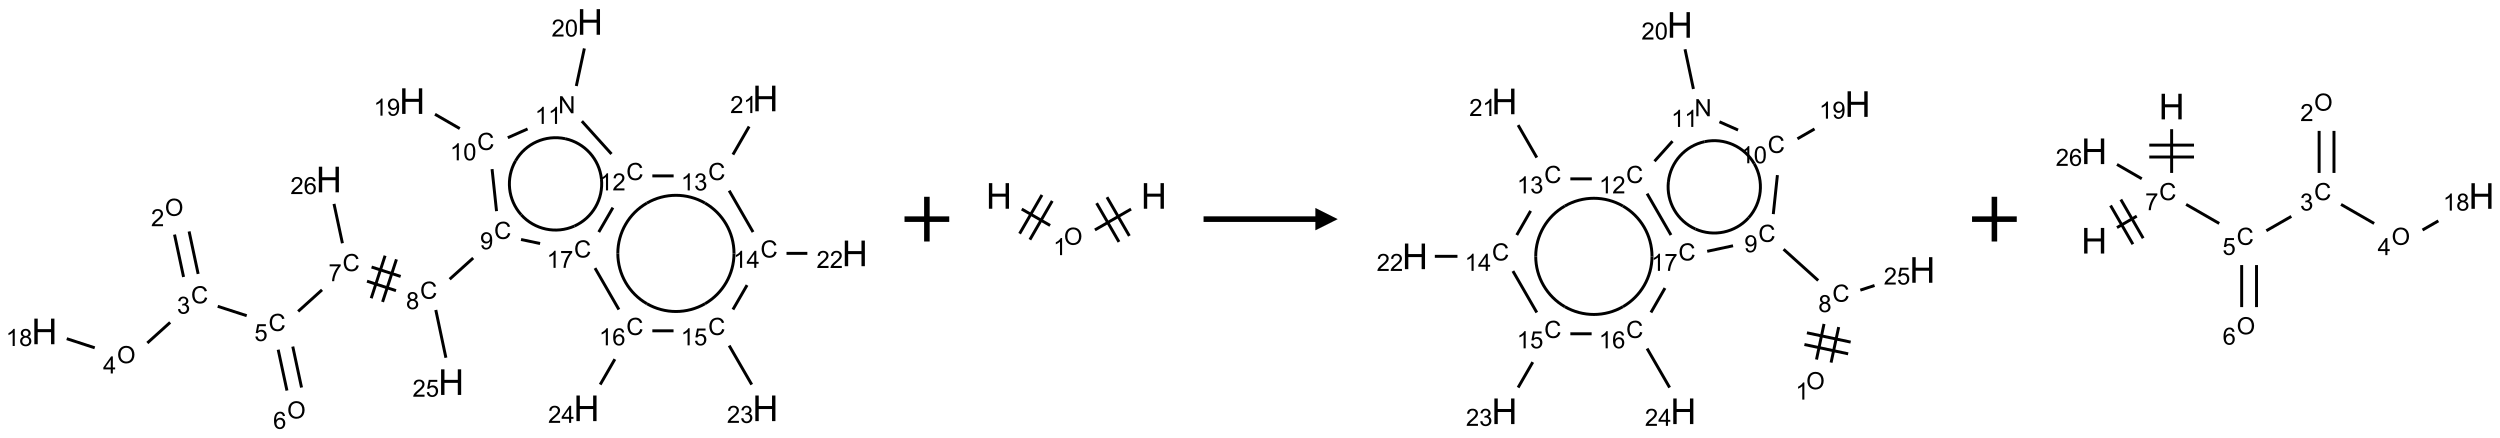<?xml version="1.0" encoding="UTF-8"?>
<svg xmlns="http://www.w3.org/2000/svg" xmlns:xlink="http://www.w3.org/1999/xlink" width="1118" height="196" viewBox="0 0 1118 196">
<defs>
<g>
<g id="glyph-0-0">
<path d="M 1.332 0 L 1.332 -6.668 L 6.668 -6.668 L 6.668 0 Z M 1.5 -0.168 L 6.5 -0.168 L 6.5 -6.5 L 1.5 -6.5 Z M 1.5 -0.168 "/>
</g>
<g id="glyph-0-1">
<path d="M 0.516 -3.719 C 0.516 -4.984 0.855 -5.977 1.535 -6.695 C 2.215 -7.414 3.094 -7.77 4.172 -7.77 C 4.875 -7.77 5.512 -7.602 6.078 -7.266 C 6.645 -6.93 7.074 -6.461 7.371 -5.855 C 7.668 -5.254 7.816 -4.57 7.816 -3.809 C 7.816 -3.035 7.66 -2.34 7.348 -1.73 C 7.035 -1.117 6.594 -0.656 6.02 -0.34 C 5.449 -0.027 4.828 0.129 4.168 0.129 C 3.449 0.129 2.805 -0.043 2.238 -0.391 C 1.672 -0.738 1.246 -1.211 0.953 -1.812 C 0.66 -2.414 0.516 -3.047 0.516 -3.719 Z M 1.559 -3.703 C 1.559 -2.781 1.805 -2.059 2.301 -1.527 C 2.793 -1 3.414 -0.734 4.16 -0.734 C 4.922 -0.734 5.547 -1 6.039 -1.535 C 6.531 -2.07 6.777 -2.828 6.777 -3.812 C 6.777 -4.434 6.672 -4.977 6.461 -5.441 C 6.25 -5.902 5.945 -6.262 5.539 -6.52 C 5.133 -6.773 4.68 -6.902 4.176 -6.902 C 3.461 -6.902 2.848 -6.656 2.332 -6.164 C 1.816 -5.672 1.559 -4.852 1.559 -3.703 Z M 1.559 -3.703 "/>
</g>
<g id="glyph-0-2">
<path d="M 5.371 -0.902 L 5.371 0 L 0.324 0 C 0.316 -0.227 0.352 -0.441 0.434 -0.652 C 0.562 -0.996 0.766 -1.332 1.051 -1.668 C 1.332 -2 1.742 -2.387 2.277 -2.824 C 3.105 -3.504 3.668 -4.043 3.957 -4.441 C 4.25 -4.84 4.395 -5.215 4.395 -5.566 C 4.395 -5.938 4.262 -6.254 3.996 -6.508 C 3.73 -6.762 3.387 -6.891 2.957 -6.891 C 2.508 -6.891 2.145 -6.754 1.875 -6.484 C 1.605 -6.215 1.469 -5.84 1.465 -5.359 L 0.5 -5.457 C 0.566 -6.176 0.812 -6.727 1.246 -7.102 C 1.676 -7.477 2.254 -7.668 2.98 -7.668 C 3.711 -7.668 4.293 -7.465 4.719 -7.059 C 5.145 -6.652 5.359 -6.148 5.359 -5.547 C 5.359 -5.242 5.297 -4.941 5.172 -4.645 C 5.047 -4.352 4.84 -4.039 4.551 -3.715 C 4.262 -3.387 3.777 -2.938 3.105 -2.371 C 2.543 -1.898 2.18 -1.578 2.02 -1.41 C 1.859 -1.242 1.73 -1.07 1.625 -0.902 Z M 5.371 -0.902 "/>
</g>
<g id="glyph-0-3">
<path d="M 6.27 -2.676 L 7.281 -2.422 C 7.07 -1.594 6.688 -0.961 6.137 -0.523 C 5.586 -0.086 4.914 0.129 4.121 0.129 C 3.297 0.129 2.629 -0.039 2.113 -0.371 C 1.598 -0.707 1.203 -1.191 0.934 -1.828 C 0.664 -2.465 0.531 -3.145 0.531 -3.875 C 0.531 -4.672 0.684 -5.363 0.988 -5.957 C 1.293 -6.547 1.723 -6.996 2.285 -7.305 C 2.844 -7.613 3.461 -7.766 4.137 -7.766 C 4.898 -7.766 5.543 -7.57 6.062 -7.184 C 6.582 -6.793 6.945 -6.246 7.152 -5.543 L 6.156 -5.309 C 5.98 -5.863 5.723 -6.266 5.387 -6.52 C 5.051 -6.773 4.625 -6.902 4.113 -6.902 C 3.527 -6.902 3.039 -6.762 2.645 -6.48 C 2.25 -6.199 1.973 -5.82 1.812 -5.348 C 1.652 -4.871 1.574 -4.383 1.574 -3.879 C 1.574 -3.23 1.668 -2.664 1.855 -2.18 C 2.047 -1.695 2.34 -1.332 2.738 -1.094 C 3.137 -0.855 3.57 -0.734 4.035 -0.734 C 4.602 -0.734 5.082 -0.898 5.473 -1.223 C 5.867 -1.551 6.133 -2.035 6.27 -2.676 Z M 6.27 -2.676 "/>
</g>
<g id="glyph-0-4">
<path d="M 0.449 -2.016 L 1.387 -2.141 C 1.492 -1.609 1.676 -1.227 1.934 -0.992 C 2.191 -0.758 2.508 -0.641 2.879 -0.641 C 3.32 -0.641 3.695 -0.793 3.996 -1.098 C 4.301 -1.402 4.453 -1.781 4.453 -2.234 C 4.453 -2.664 4.312 -3.02 4.031 -3.301 C 3.75 -3.578 3.391 -3.719 2.957 -3.719 C 2.781 -3.719 2.562 -3.684 2.297 -3.613 L 2.402 -4.438 C 2.465 -4.43 2.516 -4.426 2.551 -4.426 C 2.949 -4.426 3.312 -4.531 3.629 -4.738 C 3.949 -4.949 4.109 -5.27 4.109 -5.703 C 4.109 -6.047 3.992 -6.332 3.762 -6.559 C 3.527 -6.785 3.227 -6.895 2.859 -6.895 C 2.496 -6.895 2.191 -6.781 1.949 -6.551 C 1.707 -6.324 1.547 -5.98 1.48 -5.52 L 0.543 -5.688 C 0.656 -6.316 0.918 -6.805 1.324 -7.148 C 1.73 -7.492 2.234 -7.668 2.84 -7.668 C 3.254 -7.668 3.641 -7.578 3.988 -7.398 C 4.34 -7.219 4.609 -6.977 4.793 -6.668 C 4.98 -6.359 5.074 -6.031 5.074 -5.684 C 5.074 -5.352 4.984 -5.051 4.809 -4.781 C 4.629 -4.512 4.367 -4.297 4.02 -4.137 C 4.473 -4.031 4.824 -3.816 5.074 -3.488 C 5.324 -3.16 5.449 -2.75 5.449 -2.254 C 5.449 -1.59 5.203 -1.023 4.719 -0.559 C 4.234 -0.098 3.617 0.137 2.875 0.137 C 2.203 0.137 1.648 -0.062 1.207 -0.465 C 0.762 -0.863 0.512 -1.379 0.449 -2.016 Z M 0.449 -2.016 "/>
</g>
<g id="glyph-0-5">
<path d="M 3.449 0 L 3.449 -1.828 L 0.137 -1.828 L 0.137 -2.688 L 3.621 -7.637 L 4.387 -7.637 L 4.387 -2.688 L 5.418 -2.688 L 5.418 -1.828 L 4.387 -1.828 L 4.387 0 Z M 3.449 -2.688 L 3.449 -6.129 L 1.059 -2.688 Z M 3.449 -2.688 "/>
</g>
<g id="glyph-0-6">
<path d="M 3.973 0 L 3.035 0 L 3.035 -5.973 C 2.809 -5.758 2.516 -5.543 2.148 -5.328 C 1.781 -5.113 1.453 -4.953 1.16 -4.844 L 1.16 -5.75 C 1.684 -5.996 2.145 -6.297 2.535 -6.645 C 2.93 -6.996 3.207 -7.336 3.371 -7.668 L 3.973 -7.668 Z M 3.973 0 "/>
</g>
<g id="glyph-0-7">
<path d="M 1.887 -4.141 C 1.496 -4.281 1.207 -4.484 1.02 -4.75 C 0.832 -5.016 0.738 -5.328 0.738 -5.699 C 0.738 -6.254 0.938 -6.719 1.34 -7.098 C 1.738 -7.477 2.27 -7.668 2.934 -7.668 C 3.598 -7.668 4.137 -7.473 4.543 -7.086 C 4.949 -6.699 5.152 -6.227 5.152 -5.672 C 5.152 -5.316 5.059 -5.008 4.871 -4.746 C 4.688 -4.484 4.406 -4.281 4.027 -4.141 C 4.496 -3.988 4.852 -3.742 5.098 -3.402 C 5.34 -3.062 5.465 -2.656 5.465 -2.184 C 5.465 -1.531 5.234 -0.98 4.77 -0.535 C 4.309 -0.09 3.703 0.129 2.949 0.129 C 2.195 0.129 1.586 -0.094 1.125 -0.539 C 0.664 -0.984 0.434 -1.543 0.434 -2.207 C 0.434 -2.703 0.559 -3.121 0.809 -3.457 C 1.062 -3.793 1.422 -4.02 1.887 -4.141 Z M 1.699 -5.73 C 1.699 -5.367 1.812 -5.074 2.047 -4.844 C 2.281 -4.613 2.582 -4.5 2.953 -4.5 C 3.312 -4.5 3.609 -4.613 3.84 -4.84 C 4.07 -5.066 4.188 -5.348 4.188 -5.676 C 4.188 -6.02 4.07 -6.309 3.832 -6.543 C 3.594 -6.777 3.297 -6.895 2.941 -6.895 C 2.586 -6.895 2.289 -6.781 2.051 -6.551 C 1.816 -6.324 1.699 -6.047 1.699 -5.73 Z M 1.395 -2.203 C 1.395 -1.938 1.461 -1.676 1.586 -1.426 C 1.711 -1.176 1.902 -0.984 2.152 -0.848 C 2.402 -0.711 2.672 -0.641 2.957 -0.641 C 3.406 -0.641 3.777 -0.785 4.066 -1.074 C 4.359 -1.363 4.504 -1.727 4.504 -2.172 C 4.504 -2.625 4.355 -2.996 4.055 -3.293 C 3.754 -3.586 3.379 -3.734 2.926 -3.734 C 2.484 -3.734 2.121 -3.59 1.832 -3.297 C 1.543 -3.004 1.395 -2.641 1.395 -2.203 Z M 1.395 -2.203 "/>
</g>
<g id="glyph-0-8">
<path d="M 0.441 -2 L 1.426 -2.082 C 1.5 -1.605 1.668 -1.242 1.934 -1.004 C 2.199 -0.762 2.52 -0.641 2.895 -0.641 C 3.348 -0.641 3.73 -0.812 4.043 -1.152 C 4.355 -1.492 4.512 -1.941 4.512 -2.504 C 4.512 -3.039 4.359 -3.461 4.059 -3.77 C 3.758 -4.078 3.367 -4.234 2.879 -4.234 C 2.578 -4.234 2.305 -4.164 2.062 -4.027 C 1.82 -3.891 1.629 -3.715 1.488 -3.496 L 0.609 -3.609 L 1.348 -7.531 L 5.145 -7.531 L 5.145 -6.637 L 2.098 -6.637 L 1.688 -4.582 C 2.145 -4.902 2.625 -5.062 3.129 -5.062 C 3.797 -5.062 4.359 -4.832 4.816 -4.371 C 5.277 -3.91 5.504 -3.312 5.504 -2.59 C 5.504 -1.898 5.305 -1.301 4.902 -0.797 C 4.41 -0.18 3.742 0.129 2.895 0.129 C 2.199 0.129 1.633 -0.062 1.195 -0.453 C 0.758 -0.844 0.504 -1.359 0.441 -2 Z M 0.441 -2 "/>
</g>
<g id="glyph-0-9">
<path d="M 5.309 -5.766 L 4.375 -5.691 C 4.293 -6.059 4.172 -6.328 4.02 -6.496 C 3.766 -6.762 3.453 -6.895 3.082 -6.895 C 2.785 -6.895 2.523 -6.812 2.297 -6.645 C 2 -6.43 1.77 -6.117 1.598 -5.703 C 1.43 -5.289 1.34 -4.703 1.332 -3.938 C 1.559 -4.281 1.836 -4.535 2.16 -4.703 C 2.488 -4.871 2.828 -4.953 3.188 -4.953 C 3.812 -4.953 4.344 -4.723 4.785 -4.262 C 5.223 -3.801 5.441 -3.207 5.441 -2.48 C 5.441 -2 5.34 -1.555 5.133 -1.145 C 4.926 -0.73 4.641 -0.418 4.281 -0.199 C 3.922 0.02 3.512 0.129 3.051 0.129 C 2.27 0.129 1.633 -0.156 1.141 -0.73 C 0.648 -1.305 0.402 -2.254 0.402 -3.574 C 0.402 -5.051 0.672 -6.121 1.219 -6.793 C 1.695 -7.375 2.336 -7.668 3.141 -7.668 C 3.742 -7.668 4.234 -7.5 4.617 -7.16 C 5 -6.824 5.23 -6.359 5.309 -5.766 Z M 1.48 -2.473 C 1.48 -2.152 1.547 -1.844 1.684 -1.547 C 1.82 -1.25 2.016 -1.027 2.262 -0.871 C 2.508 -0.719 2.766 -0.641 3.035 -0.641 C 3.434 -0.641 3.773 -0.801 4.059 -1.121 C 4.344 -1.441 4.484 -1.875 4.484 -2.422 C 4.484 -2.949 4.344 -3.367 4.062 -3.668 C 3.781 -3.973 3.426 -4.125 3 -4.125 C 2.578 -4.125 2.219 -3.973 1.922 -3.668 C 1.625 -3.363 1.48 -2.969 1.48 -2.473 Z M 1.48 -2.473 "/>
</g>
<g id="glyph-0-10">
<path d="M 0.504 -6.637 L 0.504 -7.535 L 5.449 -7.535 L 5.449 -6.809 C 4.961 -6.289 4.48 -5.602 4.004 -4.746 C 3.527 -3.887 3.156 -3.004 2.895 -2.098 C 2.707 -1.461 2.59 -0.762 2.535 0 L 1.574 0 C 1.582 -0.602 1.703 -1.328 1.926 -2.176 C 2.152 -3.027 2.477 -3.848 2.898 -4.637 C 3.32 -5.426 3.77 -6.094 4.246 -6.637 Z M 0.504 -6.637 "/>
</g>
<g id="glyph-0-11">
<path d="M 0.582 -1.766 L 1.484 -1.848 C 1.562 -1.426 1.707 -1.117 1.922 -0.926 C 2.137 -0.734 2.414 -0.641 2.75 -0.641 C 3.039 -0.641 3.289 -0.707 3.508 -0.84 C 3.727 -0.973 3.902 -1.148 4.043 -1.367 C 4.18 -1.586 4.297 -1.887 4.391 -2.262 C 4.484 -2.637 4.531 -3.016 4.531 -3.406 C 4.531 -3.449 4.531 -3.512 4.527 -3.594 C 4.34 -3.297 4.082 -3.055 3.758 -2.867 C 3.434 -2.68 3.082 -2.59 2.703 -2.59 C 2.07 -2.59 1.535 -2.816 1.098 -3.277 C 0.66 -3.734 0.441 -4.34 0.441 -5.09 C 0.441 -5.863 0.672 -6.484 1.129 -6.957 C 1.586 -7.43 2.156 -7.668 2.844 -7.668 C 3.34 -7.668 3.793 -7.531 4.207 -7.266 C 4.617 -7 4.93 -6.617 5.145 -6.121 C 5.355 -5.629 5.465 -4.91 5.465 -3.973 C 5.465 -2.996 5.359 -2.223 5.145 -1.645 C 4.934 -1.066 4.617 -0.625 4.199 -0.324 C 3.781 -0.02 3.293 0.129 2.73 0.129 C 2.133 0.129 1.645 -0.035 1.266 -0.367 C 0.887 -0.699 0.66 -1.164 0.582 -1.766 Z M 4.422 -5.137 C 4.422 -5.676 4.277 -6.102 3.992 -6.418 C 3.707 -6.734 3.359 -6.891 2.957 -6.891 C 2.543 -6.891 2.18 -6.719 1.871 -6.379 C 1.562 -6.039 1.406 -5.598 1.406 -5.059 C 1.406 -4.57 1.555 -4.176 1.848 -3.871 C 2.141 -3.566 2.5 -3.418 2.934 -3.418 C 3.367 -3.418 3.723 -3.57 4.004 -3.871 C 4.281 -4.176 4.422 -4.598 4.422 -5.137 Z M 4.422 -5.137 "/>
</g>
<g id="glyph-0-12">
<path d="M 0.441 -3.766 C 0.441 -4.668 0.535 -5.395 0.723 -5.945 C 0.906 -6.496 1.184 -6.922 1.551 -7.219 C 1.918 -7.516 2.375 -7.668 2.934 -7.668 C 3.344 -7.668 3.703 -7.586 4.012 -7.418 C 4.32 -7.254 4.574 -7.016 4.777 -6.707 C 4.977 -6.395 5.137 -6.016 5.25 -5.57 C 5.363 -5.125 5.422 -4.523 5.422 -3.766 C 5.422 -2.871 5.328 -2.148 5.145 -1.598 C 4.961 -1.047 4.688 -0.621 4.32 -0.32 C 3.953 -0.02 3.492 0.129 2.934 0.129 C 2.195 0.129 1.617 -0.133 1.199 -0.66 C 0.695 -1.297 0.441 -2.332 0.441 -3.766 Z M 1.406 -3.766 C 1.406 -2.512 1.555 -1.68 1.848 -1.262 C 2.141 -0.848 2.5 -0.641 2.934 -0.641 C 3.363 -0.641 3.727 -0.848 4.02 -1.266 C 4.312 -1.684 4.457 -2.516 4.457 -3.766 C 4.457 -5.023 4.312 -5.859 4.02 -6.27 C 3.727 -6.684 3.359 -6.891 2.922 -6.891 C 2.492 -6.891 2.148 -6.707 1.891 -6.344 C 1.566 -5.879 1.406 -5.02 1.406 -3.766 Z M 1.406 -3.766 "/>
</g>
<g id="glyph-0-13">
<path d="M 0.812 0 L 0.812 -7.637 L 1.848 -7.637 L 5.859 -1.641 L 5.859 -7.637 L 6.828 -7.637 L 6.828 0 L 5.793 0 L 1.781 -6 L 1.781 0 Z M 0.812 0 "/>
</g>
<g id="glyph-1-0">
<path d="M 2 0 L 2 -10 L 10 -10 L 10 0 Z M 2.25 -0.25 L 9.75 -0.25 L 9.75 -9.75 L 2.25 -9.75 Z M 2.25 -0.25 "/>
</g>
<g id="glyph-1-1">
<path d="M 1.281 0 L 1.281 -11.453 L 2.797 -11.453 L 2.797 -6.75 L 8.75 -6.75 L 8.75 -11.453 L 10.266 -11.453 L 10.266 0 L 8.75 0 L 8.75 -5.398 L 2.797 -5.398 L 2.797 0 Z M 1.281 0 "/>
</g>
</g>
</defs>
<path fill="none" stroke-width="0.033" stroke-linecap="butt" stroke-linejoin="miter" stroke="rgb(0%, 0%, 0%)" stroke-opacity="1" stroke-miterlimit="10" d="M 1.455 2.377 L 1.556 2.851 " transform="matrix(40, 0, 0, 40, 19.848, 9.822)"/>
<path fill="none" stroke-width="0.033" stroke-linecap="butt" stroke-linejoin="miter" stroke="rgb(0%, 0%, 0%)" stroke-opacity="1" stroke-miterlimit="10" d="M 1.618 2.342 L 1.719 2.817 " transform="matrix(40, 0, 0, 40, 19.848, 9.822)"/>
<path fill="none" stroke-width="0.033" stroke-linecap="butt" stroke-linejoin="miter" stroke="rgb(0%, 0%, 0%)" stroke-opacity="1" stroke-miterlimit="10" d="M 1.406 3.359 L 1.151 3.589 " transform="matrix(40, 0, 0, 40, 19.848, 9.822)"/>
<path fill="none" stroke-width="0.033" stroke-linecap="butt" stroke-linejoin="miter" stroke="rgb(0%, 0%, 0%)" stroke-opacity="1" stroke-miterlimit="10" d="M 0.563 3.643 L 0.25 3.541 " transform="matrix(40, 0, 0, 40, 19.848, 9.822)"/>
<path fill="none" stroke-width="0.033" stroke-linecap="butt" stroke-linejoin="miter" stroke="rgb(0%, 0%, 0%)" stroke-opacity="1" stroke-miterlimit="10" d="M 1.938 3.179 L 2.262 3.284 " transform="matrix(40, 0, 0, 40, 19.848, 9.822)"/>
<path fill="none" stroke-width="0.033" stroke-linecap="butt" stroke-linejoin="miter" stroke="rgb(0%, 0%, 0%)" stroke-opacity="1" stroke-miterlimit="10" d="M 2.614 3.664 L 2.712 4.121 " transform="matrix(40, 0, 0, 40, 19.848, 9.822)"/>
<path fill="none" stroke-width="0.033" stroke-linecap="butt" stroke-linejoin="miter" stroke="rgb(0%, 0%, 0%)" stroke-opacity="1" stroke-miterlimit="10" d="M 2.777 3.629 L 2.875 4.087 " transform="matrix(40, 0, 0, 40, 19.848, 9.822)"/>
<path fill="none" stroke-width="0.033" stroke-linecap="butt" stroke-linejoin="miter" stroke="rgb(0%, 0%, 0%)" stroke-opacity="1" stroke-miterlimit="10" d="M 2.837 3.236 L 3.104 2.995 " transform="matrix(40, 0, 0, 40, 19.848, 9.822)"/>
<path fill="none" stroke-width="0.033" stroke-linecap="butt" stroke-linejoin="miter" stroke="rgb(0%, 0%, 0%)" stroke-opacity="1" stroke-miterlimit="10" d="M 3.607 2.898 L 3.931 3.004 " transform="matrix(40, 0, 0, 40, 19.848, 9.822)"/>
<path fill="none" stroke-width="0.033" stroke-linecap="butt" stroke-linejoin="miter" stroke="rgb(0%, 0%, 0%)" stroke-opacity="1" stroke-miterlimit="10" d="M 3.658 2.74 L 3.983 2.845 " transform="matrix(40, 0, 0, 40, 19.848, 9.822)"/>
<path fill="none" stroke-width="0.033" stroke-linecap="butt" stroke-linejoin="miter" stroke="rgb(0%, 0%, 0%)" stroke-opacity="1" stroke-miterlimit="10" d="M 3.781 3.13 L 3.936 2.654 " transform="matrix(40, 0, 0, 40, 19.848, 9.822)"/>
<path fill="none" stroke-width="0.033" stroke-linecap="butt" stroke-linejoin="miter" stroke="rgb(0%, 0%, 0%)" stroke-opacity="1" stroke-miterlimit="10" d="M 3.654 3.089 L 3.809 2.613 " transform="matrix(40, 0, 0, 40, 19.848, 9.822)"/>
<path fill="none" stroke-width="0.033" stroke-linecap="butt" stroke-linejoin="miter" stroke="rgb(0%, 0%, 0%)" stroke-opacity="1" stroke-miterlimit="10" d="M 4.531 2.876 L 4.794 2.639 " transform="matrix(40, 0, 0, 40, 19.848, 9.822)"/>
<path fill="none" stroke-width="0.033" stroke-linecap="butt" stroke-linejoin="miter" stroke="rgb(0%, 0%, 0%)" stroke-opacity="1" stroke-miterlimit="10" d="M 5.055 2.115 L 5.005 1.645 " transform="matrix(40, 0, 0, 40, 19.848, 9.822)"/>
<path fill="none" stroke-width="0.033" stroke-linecap="butt" stroke-linejoin="miter" stroke="rgb(0%, 0%, 0%)" stroke-opacity="1" stroke-miterlimit="10" d="M 4.644 1.192 L 4.367 1.032 " transform="matrix(40, 0, 0, 40, 19.848, 9.822)"/>
<path fill="none" stroke-width="0.033" stroke-linecap="butt" stroke-linejoin="miter" stroke="rgb(0%, 0%, 0%)" stroke-opacity="1" stroke-miterlimit="10" d="M 5.181 1.294 L 5.402 1.196 " transform="matrix(40, 0, 0, 40, 19.848, 9.822)"/>
<path fill="none" stroke-width="0.033" stroke-linecap="butt" stroke-linejoin="miter" stroke="rgb(0%, 0%, 0%)" stroke-opacity="1" stroke-miterlimit="10" d="M 5.947 0.716 L 6.037 0.296 " transform="matrix(40, 0, 0, 40, 19.848, 9.822)"/>
<path fill="none" stroke-width="0.033" stroke-linecap="butt" stroke-linejoin="miter" stroke="rgb(0%, 0%, 0%)" stroke-opacity="1" stroke-miterlimit="10" d="M 6.009 1.109 L 6.34 1.476 " transform="matrix(40, 0, 0, 40, 19.848, 9.822)"/>
<path fill="none" stroke-width="0.033" stroke-linecap="butt" stroke-linejoin="miter" stroke="rgb(0%, 0%, 0%)" stroke-opacity="1" stroke-miterlimit="10" d="M 6.797 1.721 L 7.035 1.721 " transform="matrix(40, 0, 0, 40, 19.848, 9.822)"/>
<path fill="none" stroke-width="0.033" stroke-linecap="butt" stroke-linejoin="miter" stroke="rgb(0%, 0%, 0%)" stroke-opacity="1" stroke-miterlimit="10" d="M 7.698 1.483 L 7.879 1.169 " transform="matrix(40, 0, 0, 40, 19.848, 9.822)"/>
<path fill="none" stroke-width="0.033" stroke-linecap="butt" stroke-linejoin="miter" stroke="rgb(0%, 0%, 0%)" stroke-opacity="1" stroke-miterlimit="10" d="M 7.656 1.886 L 7.923 2.349 " transform="matrix(40, 0, 0, 40, 19.848, 9.822)"/>
<path fill="none" stroke-width="0.033" stroke-linecap="butt" stroke-linejoin="miter" stroke="rgb(0%, 0%, 0%)" stroke-opacity="1" stroke-miterlimit="10" d="M 8.297 2.587 L 8.53 2.587 " transform="matrix(40, 0, 0, 40, 19.848, 9.822)"/>
<path fill="none" stroke-width="0.033" stroke-linecap="butt" stroke-linejoin="miter" stroke="rgb(0%, 0%, 0%)" stroke-opacity="1" stroke-miterlimit="10" d="M 7.856 2.942 L 7.698 3.215 " transform="matrix(40, 0, 0, 40, 19.848, 9.822)"/>
<path fill="none" stroke-width="0.033" stroke-linecap="butt" stroke-linejoin="miter" stroke="rgb(0%, 0%, 0%)" stroke-opacity="1" stroke-miterlimit="10" d="M 7.656 3.618 L 7.908 4.054 " transform="matrix(40, 0, 0, 40, 19.848, 9.822)"/>
<path fill="none" stroke-width="0.033" stroke-linecap="butt" stroke-linejoin="miter" stroke="rgb(0%, 0%, 0%)" stroke-opacity="1" stroke-miterlimit="10" d="M 7.034 3.453 L 6.797 3.453 " transform="matrix(40, 0, 0, 40, 19.848, 9.822)"/>
<path fill="none" stroke-width="0.033" stroke-linecap="butt" stroke-linejoin="miter" stroke="rgb(0%, 0%, 0%)" stroke-opacity="1" stroke-miterlimit="10" d="M 6.378 3.77 L 6.214 4.054 " transform="matrix(40, 0, 0, 40, 19.848, 9.822)"/>
<path fill="none" stroke-width="0.033" stroke-linecap="butt" stroke-linejoin="miter" stroke="rgb(0%, 0%, 0%)" stroke-opacity="1" stroke-miterlimit="10" d="M 6.423 3.215 L 6.156 2.752 " transform="matrix(40, 0, 0, 40, 19.848, 9.822)"/>
<path fill="none" stroke-width="0.033" stroke-linecap="butt" stroke-linejoin="miter" stroke="rgb(0%, 0%, 0%)" stroke-opacity="1" stroke-miterlimit="10" d="M 5.542 2.477 L 5.329 2.432 " transform="matrix(40, 0, 0, 40, 19.848, 9.822)"/>
<path fill="none" stroke-width="0.033" stroke-linecap="butt" stroke-linejoin="miter" stroke="rgb(0%, 0%, 0%)" stroke-opacity="1" stroke-miterlimit="10" d="M 6.198 2.349 L 6.356 2.076 " transform="matrix(40, 0, 0, 40, 19.848, 9.822)"/>
<path fill="none" stroke-width="0.033" stroke-linecap="butt" stroke-linejoin="miter" stroke="rgb(0%, 0%, 0%)" stroke-opacity="1" stroke-miterlimit="10" d="M 4.376 3.22 L 4.489 3.754 " transform="matrix(40, 0, 0, 40, 19.848, 9.822)"/>
<path fill="none" stroke-width="0.033" stroke-linecap="butt" stroke-linejoin="miter" stroke="rgb(0%, 0%, 0%)" stroke-opacity="1" stroke-miterlimit="10" d="M 3.332 2.474 L 3.238 2.034 " transform="matrix(40, 0, 0, 40, 19.848, 9.822)"/>
<path fill="none" stroke-width="0.033" stroke-linecap="butt" stroke-linejoin="miter" stroke="rgb(0%, 0%, 0%)" stroke-opacity="1" stroke-miterlimit="10" d="M 5.331 2.156 C 5.182 1.989 5.156 1.746 5.268 1.552 " transform="matrix(40, 0, 0, 40, 19.848, 9.822)"/>
<path fill="none" stroke-width="0.033" stroke-linecap="butt" stroke-linejoin="miter" stroke="rgb(0%, 0%, 0%)" stroke-opacity="1" stroke-miterlimit="10" d="M 5.925 2.282 C 5.72 2.373 5.481 2.322 5.331 2.156 " transform="matrix(40, 0, 0, 40, 19.848, 9.822)"/>
<path fill="none" stroke-width="0.033" stroke-linecap="butt" stroke-linejoin="miter" stroke="rgb(0%, 0%, 0%)" stroke-opacity="1" stroke-miterlimit="10" d="M 6.228 1.756 C 6.251 1.979 6.129 2.191 5.925 2.282 " transform="matrix(40, 0, 0, 40, 19.848, 9.822)"/>
<path fill="none" stroke-width="0.033" stroke-linecap="butt" stroke-linejoin="miter" stroke="rgb(0%, 0%, 0%)" stroke-opacity="1" stroke-miterlimit="10" d="M 5.822 1.305 C 6.041 1.352 6.205 1.534 6.228 1.756 " transform="matrix(40, 0, 0, 40, 19.848, 9.822)"/>
<path fill="none" stroke-width="0.033" stroke-linecap="butt" stroke-linejoin="miter" stroke="rgb(0%, 0%, 0%)" stroke-opacity="1" stroke-miterlimit="10" d="M 5.268 1.552 C 5.38 1.358 5.603 1.259 5.822 1.305 " transform="matrix(40, 0, 0, 40, 19.848, 9.822)"/>
<path fill="none" stroke-width="0.033" stroke-linecap="butt" stroke-linejoin="miter" stroke="rgb(0%, 0%, 0%)" stroke-opacity="1" stroke-miterlimit="10" d="M 6.736 2.025 C 6.937 1.909 7.185 1.909 7.386 2.025 " transform="matrix(40, 0, 0, 40, 19.848, 9.822)"/>
<path fill="none" stroke-width="0.033" stroke-linecap="butt" stroke-linejoin="miter" stroke="rgb(0%, 0%, 0%)" stroke-opacity="1" stroke-miterlimit="10" d="M 6.411 2.587 C 6.411 2.355 6.535 2.141 6.736 2.025 " transform="matrix(40, 0, 0, 40, 19.848, 9.822)"/>
<path fill="none" stroke-width="0.033" stroke-linecap="butt" stroke-linejoin="miter" stroke="rgb(0%, 0%, 0%)" stroke-opacity="1" stroke-miterlimit="10" d="M 6.736 3.15 C 6.535 3.034 6.411 2.819 6.411 2.587 " transform="matrix(40, 0, 0, 40, 19.848, 9.822)"/>
<path fill="none" stroke-width="0.033" stroke-linecap="butt" stroke-linejoin="miter" stroke="rgb(0%, 0%, 0%)" stroke-opacity="1" stroke-miterlimit="10" d="M 7.386 3.15 C 7.185 3.266 6.937 3.266 6.736 3.15 " transform="matrix(40, 0, 0, 40, 19.848, 9.822)"/>
<path fill="none" stroke-width="0.033" stroke-linecap="butt" stroke-linejoin="miter" stroke="rgb(0%, 0%, 0%)" stroke-opacity="1" stroke-miterlimit="10" d="M 7.71 2.587 C 7.71 2.819 7.586 3.034 7.386 3.15 " transform="matrix(40, 0, 0, 40, 19.848, 9.822)"/>
<path fill="none" stroke-width="0.033" stroke-linecap="butt" stroke-linejoin="miter" stroke="rgb(0%, 0%, 0%)" stroke-opacity="1" stroke-miterlimit="10" d="M 7.386 2.025 C 7.586 2.141 7.71 2.355 7.71 2.587 " transform="matrix(40, 0, 0, 40, 19.848, 9.822)"/>
<g fill="rgb(0%, 0%, 0%)" fill-opacity="1">
<use xlink:href="#glyph-0-1" x="73.723" y="96.531"/>
</g>
<g fill="rgb(0%, 0%, 0%)" fill-opacity="1">
<use xlink:href="#glyph-0-2" x="67.535" y="101.164"/>
</g>
<g fill="rgb(0%, 0%, 0%)" fill-opacity="1">
<use xlink:href="#glyph-0-3" x="85.398" y="135.652"/>
</g>
<g fill="rgb(0%, 0%, 0%)" fill-opacity="1">
<use xlink:href="#glyph-0-4" x="79.148" y="140.289"/>
</g>
<g fill="rgb(0%, 0%, 0%)" fill-opacity="1">
<use xlink:href="#glyph-0-1" x="52.312" y="162.422"/>
</g>
<g fill="rgb(0%, 0%, 0%)" fill-opacity="1">
<use xlink:href="#glyph-0-5" x="46.078" y="167.023"/>
</g>
<g fill="rgb(0%, 0%, 0%)" fill-opacity="1">
<use xlink:href="#glyph-1-1" x="14.074" y="153.941"/>
</g>
<g fill="rgb(0%, 0%, 0%)" fill-opacity="1">
<use xlink:href="#glyph-0-6" x="2.625" y="154.73"/>
<use xlink:href="#glyph-0-7" x="8.557" y="154.73"/>
</g>
<g fill="rgb(0%, 0%, 0%)" fill-opacity="1">
<use xlink:href="#glyph-0-3" x="120.066" y="148.012"/>
</g>
<g fill="rgb(0%, 0%, 0%)" fill-opacity="1">
<use xlink:href="#glyph-0-8" x="113.754" y="152.516"/>
</g>
<g fill="rgb(0%, 0%, 0%)" fill-opacity="1">
<use xlink:href="#glyph-0-1" x="128.398" y="187.145"/>
</g>
<g fill="rgb(0%, 0%, 0%)" fill-opacity="1">
<use xlink:href="#glyph-0-9" x="122.137" y="191.773"/>
</g>
<g fill="rgb(0%, 0%, 0%)" fill-opacity="1">
<use xlink:href="#glyph-0-3" x="153.168" y="121.246"/>
</g>
<g fill="rgb(0%, 0%, 0%)" fill-opacity="1">
<use xlink:href="#glyph-0-10" x="146.914" y="125.754"/>
</g>
<g fill="rgb(0%, 0%, 0%)" fill-opacity="1">
<use xlink:href="#glyph-0-3" x="187.832" y="133.609"/>
</g>
<g fill="rgb(0%, 0%, 0%)" fill-opacity="1">
<use xlink:href="#glyph-0-7" x="181.566" y="138.246"/>
</g>
<g fill="rgb(0%, 0%, 0%)" fill-opacity="1">
<use xlink:href="#glyph-0-3" x="220.934" y="106.844"/>
</g>
<g fill="rgb(0%, 0%, 0%)" fill-opacity="1">
<use xlink:href="#glyph-0-11" x="214.664" y="111.48"/>
</g>
<g fill="rgb(0%, 0%, 0%)" fill-opacity="1">
<use xlink:href="#glyph-0-3" x="213.379" y="67.062"/>
</g>
<g fill="rgb(0%, 0%, 0%)" fill-opacity="1">
<use xlink:href="#glyph-0-6" x="201.219" y="71.699"/>
<use xlink:href="#glyph-0-12" x="207.151" y="71.699"/>
</g>
<g fill="rgb(0%, 0%, 0%)" fill-opacity="1">
<use xlink:href="#glyph-1-1" x="178.559" y="50.945"/>
</g>
<g fill="rgb(0%, 0%, 0%)" fill-opacity="1">
<use xlink:href="#glyph-0-6" x="167.105" y="51.738"/>
<use xlink:href="#glyph-0-11" x="173.038" y="51.738"/>
</g>
<g fill="rgb(0%, 0%, 0%)" fill-opacity="1">
<use xlink:href="#glyph-0-13" x="249.637" y="50.66"/>
</g>
<g fill="rgb(0%, 0%, 0%)" fill-opacity="1">
<use xlink:href="#glyph-0-6" x="239.207" y="55.43"/>
<use xlink:href="#glyph-0-6" x="245.139" y="55.43"/>
</g>
<g fill="rgb(0%, 0%, 0%)" fill-opacity="1">
<use xlink:href="#glyph-1-1" x="258.055" y="15.551"/>
</g>
<g fill="rgb(0%, 0%, 0%)" fill-opacity="1">
<use xlink:href="#glyph-0-2" x="246.648" y="16.344"/>
<use xlink:href="#glyph-0-12" x="252.581" y="16.344"/>
</g>
<g fill="rgb(0%, 0%, 0%)" fill-opacity="1">
<use xlink:href="#glyph-0-3" x="280.059" y="80.52"/>
</g>
<g fill="rgb(0%, 0%, 0%)" fill-opacity="1">
<use xlink:href="#glyph-0-6" x="267.953" y="85.156"/>
<use xlink:href="#glyph-0-2" x="273.885" y="85.156"/>
</g>
<g fill="rgb(0%, 0%, 0%)" fill-opacity="1">
<use xlink:href="#glyph-0-3" x="316.684" y="80.52"/>
</g>
<g fill="rgb(0%, 0%, 0%)" fill-opacity="1">
<use xlink:href="#glyph-0-6" x="304.5" y="85.156"/>
<use xlink:href="#glyph-0-4" x="310.432" y="85.156"/>
</g>
<g fill="rgb(0%, 0%, 0%)" fill-opacity="1">
<use xlink:href="#glyph-1-1" x="336.504" y="49.762"/>
</g>
<g fill="rgb(0%, 0%, 0%)" fill-opacity="1">
<use xlink:href="#glyph-0-2" x="326.547" y="50.555"/>
<use xlink:href="#glyph-0-6" x="332.479" y="50.555"/>
</g>
<g fill="rgb(0%, 0%, 0%)" fill-opacity="1">
<use xlink:href="#glyph-0-3" x="340.059" y="115.16"/>
</g>
<g fill="rgb(0%, 0%, 0%)" fill-opacity="1">
<use xlink:href="#glyph-0-6" x="327.906" y="119.797"/>
<use xlink:href="#glyph-0-5" x="333.839" y="119.797"/>
</g>
<g fill="rgb(0%, 0%, 0%)" fill-opacity="1">
<use xlink:href="#glyph-1-1" x="376.504" y="119.043"/>
</g>
<g fill="rgb(0%, 0%, 0%)" fill-opacity="1">
<use xlink:href="#glyph-0-2" x="365.152" y="119.836"/>
<use xlink:href="#glyph-0-2" x="371.085" y="119.836"/>
</g>
<g fill="rgb(0%, 0%, 0%)" fill-opacity="1">
<use xlink:href="#glyph-0-3" x="316.684" y="149.801"/>
</g>
<g fill="rgb(0%, 0%, 0%)" fill-opacity="1">
<use xlink:href="#glyph-0-6" x="304.441" y="154.438"/>
<use xlink:href="#glyph-0-8" x="310.374" y="154.438"/>
</g>
<g fill="rgb(0%, 0%, 0%)" fill-opacity="1">
<use xlink:href="#glyph-1-1" x="336.504" y="188.324"/>
</g>
<g fill="rgb(0%, 0%, 0%)" fill-opacity="1">
<use xlink:href="#glyph-0-2" x="325.074" y="189.117"/>
<use xlink:href="#glyph-0-4" x="331.007" y="189.117"/>
</g>
<g fill="rgb(0%, 0%, 0%)" fill-opacity="1">
<use xlink:href="#glyph-0-3" x="280.059" y="149.801"/>
</g>
<g fill="rgb(0%, 0%, 0%)" fill-opacity="1">
<use xlink:href="#glyph-0-6" x="267.879" y="154.438"/>
<use xlink:href="#glyph-0-9" x="273.811" y="154.438"/>
</g>
<g fill="rgb(0%, 0%, 0%)" fill-opacity="1">
<use xlink:href="#glyph-1-1" x="256.504" y="188.324"/>
</g>
<g fill="rgb(0%, 0%, 0%)" fill-opacity="1">
<use xlink:href="#glyph-0-2" x="245.105" y="189.117"/>
<use xlink:href="#glyph-0-5" x="251.038" y="189.117"/>
</g>
<g fill="rgb(0%, 0%, 0%)" fill-opacity="1">
<use xlink:href="#glyph-0-3" x="256.684" y="115.16"/>
</g>
<g fill="rgb(0%, 0%, 0%)" fill-opacity="1">
<use xlink:href="#glyph-0-6" x="244.5" y="119.797"/>
<use xlink:href="#glyph-0-10" x="250.432" y="119.797"/>
</g>
<g fill="rgb(0%, 0%, 0%)" fill-opacity="1">
<use xlink:href="#glyph-1-1" x="195.969" y="176.617"/>
</g>
<g fill="rgb(0%, 0%, 0%)" fill-opacity="1">
<use xlink:href="#glyph-0-2" x="184.48" y="177.41"/>
<use xlink:href="#glyph-0-8" x="190.413" y="177.41"/>
</g>
<g fill="rgb(0%, 0%, 0%)" fill-opacity="1">
<use xlink:href="#glyph-1-1" x="141.293" y="86.004"/>
</g>
<g fill="rgb(0%, 0%, 0%)" fill-opacity="1">
<use xlink:href="#glyph-0-2" x="129.867" y="86.797"/>
<use xlink:href="#glyph-0-9" x="135.799" y="86.797"/>
</g>
<path fill="none" stroke-width="0.062" stroke-linecap="butt" stroke-linejoin="miter" stroke="rgb(0%, 0%, 0%)" stroke-opacity="1" stroke-miterlimit="10" d="M 0 0 L 0.5 0 M 0.25 -0.25 L 0.25 0.25 " transform="matrix(40, 0, 0, 40, 404.5, 98)"/>
<path fill="none" stroke-width="0.033" stroke-linecap="butt" stroke-linejoin="miter" stroke="rgb(0%, 0%, 0%)" stroke-opacity="1" stroke-miterlimit="10" d="M 0.255 0.147 L 0.572 0.33 " transform="matrix(40, 0, 0, 40, 446.727, 87.623)"/>
<path fill="none" stroke-width="0.033" stroke-linecap="butt" stroke-linejoin="miter" stroke="rgb(0%, 0%, 0%)" stroke-opacity="1" stroke-miterlimit="10" d="M 0.346 0.489 L 0.596 0.056 " transform="matrix(40, 0, 0, 40, 446.727, 87.623)"/>
<path fill="none" stroke-width="0.033" stroke-linecap="butt" stroke-linejoin="miter" stroke="rgb(0%, 0%, 0%)" stroke-opacity="1" stroke-miterlimit="10" d="M 0.231 0.422 L 0.481 -0.011 " transform="matrix(40, 0, 0, 40, 446.727, 87.623)"/>
<path fill="none" stroke-width="0.033" stroke-linecap="butt" stroke-linejoin="miter" stroke="rgb(0%, 0%, 0%)" stroke-opacity="1" stroke-miterlimit="10" d="M 1.073 0.38 L 1.477 0.147 " transform="matrix(40, 0, 0, 40, 446.727, 87.623)"/>
<path fill="none" stroke-width="0.033" stroke-linecap="butt" stroke-linejoin="miter" stroke="rgb(0%, 0%, 0%)" stroke-opacity="1" stroke-miterlimit="10" d="M 1.458 0.447 L 1.208 0.014 " transform="matrix(40, 0, 0, 40, 446.727, 87.623)"/>
<path fill="none" stroke-width="0.033" stroke-linecap="butt" stroke-linejoin="miter" stroke="rgb(0%, 0%, 0%)" stroke-opacity="1" stroke-miterlimit="10" d="M 1.342 0.514 L 1.092 0.081 " transform="matrix(40, 0, 0, 40, 446.727, 87.623)"/>
<g fill="rgb(0%, 0%, 0%)" fill-opacity="1">
<use xlink:href="#glyph-1-1" x="440.953" y="93.352"/>
</g>
<g fill="rgb(0%, 0%, 0%)" fill-opacity="1">
<use xlink:href="#glyph-0-1" x="475.789" y="109.473"/>
</g>
<g fill="rgb(0%, 0%, 0%)" fill-opacity="1">
<use xlink:href="#glyph-0-6" x="470.996" y="114.105"/>
</g>
<g fill="rgb(0%, 0%, 0%)" fill-opacity="1">
<use xlink:href="#glyph-1-1" x="510.234" y="93.352"/>
</g>
<path fill-rule="nonzero" fill="rgb(0%, 0%, 0%)" fill-opacity="1" d="M 538.23 99.25 L 588.23 99.25 L 588.23 103 L 598.23 98 L 588.23 93 L 588.23 96.75 L 538.23 96.75 "/>
<path fill="none" stroke-width="0.033" stroke-linecap="butt" stroke-linejoin="miter" stroke="rgb(0%, 0%, 0%)" stroke-opacity="1" stroke-miterlimit="10" d="M 4.652 3.775 L 4.737 3.378 " transform="matrix(40, 0, 0, 40, 632.777, 11.148)"/>
<path fill="none" stroke-width="0.033" stroke-linecap="butt" stroke-linejoin="miter" stroke="rgb(0%, 0%, 0%)" stroke-opacity="1" stroke-miterlimit="10" d="M 4.489 3.741 L 4.573 3.343 " transform="matrix(40, 0, 0, 40, 632.777, 11.148)"/>
<path fill="none" stroke-width="0.033" stroke-linecap="butt" stroke-linejoin="miter" stroke="rgb(0%, 0%, 0%)" stroke-opacity="1" stroke-miterlimit="10" d="M 4.871 3.546 L 4.382 3.442 " transform="matrix(40, 0, 0, 40, 632.777, 11.148)"/>
<path fill="none" stroke-width="0.033" stroke-linecap="butt" stroke-linejoin="miter" stroke="rgb(0%, 0%, 0%)" stroke-opacity="1" stroke-miterlimit="10" d="M 4.843 3.677 L 4.354 3.573 " transform="matrix(40, 0, 0, 40, 632.777, 11.148)"/>
<path fill="none" stroke-width="0.033" stroke-linecap="butt" stroke-linejoin="miter" stroke="rgb(0%, 0%, 0%)" stroke-opacity="1" stroke-miterlimit="10" d="M 4.508 2.857 L 4.121 2.508 " transform="matrix(40, 0, 0, 40, 632.777, 11.148)"/>
<path fill="none" stroke-width="0.033" stroke-linecap="butt" stroke-linejoin="miter" stroke="rgb(0%, 0%, 0%)" stroke-opacity="1" stroke-miterlimit="10" d="M 4.006 2.115 L 4.052 1.679 " transform="matrix(40, 0, 0, 40, 632.777, 11.148)"/>
<path fill="none" stroke-width="0.033" stroke-linecap="butt" stroke-linejoin="miter" stroke="rgb(0%, 0%, 0%)" stroke-opacity="1" stroke-miterlimit="10" d="M 4.276 1.273 L 4.467 1.163 " transform="matrix(40, 0, 0, 40, 632.777, 11.148)"/>
<path fill="none" stroke-width="0.033" stroke-linecap="butt" stroke-linejoin="miter" stroke="rgb(0%, 0%, 0%)" stroke-opacity="1" stroke-miterlimit="10" d="M 3.612 1.175 L 3.404 1.083 " transform="matrix(40, 0, 0, 40, 632.777, 11.148)"/>
<path fill="none" stroke-width="0.033" stroke-linecap="butt" stroke-linejoin="miter" stroke="rgb(0%, 0%, 0%)" stroke-opacity="1" stroke-miterlimit="10" d="M 3.113 0.716 L 3.019 0.272 " transform="matrix(40, 0, 0, 40, 632.777, 11.148)"/>
<path fill="none" stroke-width="0.033" stroke-linecap="butt" stroke-linejoin="miter" stroke="rgb(0%, 0%, 0%)" stroke-opacity="1" stroke-miterlimit="10" d="M 2.879 1.3 L 2.678 1.524 " transform="matrix(40, 0, 0, 40, 632.777, 11.148)"/>
<path fill="none" stroke-width="0.033" stroke-linecap="butt" stroke-linejoin="miter" stroke="rgb(0%, 0%, 0%)" stroke-opacity="1" stroke-miterlimit="10" d="M 1.977 1.721 L 1.737 1.721 " transform="matrix(40, 0, 0, 40, 632.777, 11.148)"/>
<path fill="none" stroke-width="0.033" stroke-linecap="butt" stroke-linejoin="miter" stroke="rgb(0%, 0%, 0%)" stroke-opacity="1" stroke-miterlimit="10" d="M 1.362 1.483 L 1.153 1.12 " transform="matrix(40, 0, 0, 40, 632.777, 11.148)"/>
<path fill="none" stroke-width="0.033" stroke-linecap="butt" stroke-linejoin="miter" stroke="rgb(0%, 0%, 0%)" stroke-opacity="1" stroke-miterlimit="10" d="M 1.293 2.079 L 1.138 2.349 " transform="matrix(40, 0, 0, 40, 632.777, 11.148)"/>
<path fill="none" stroke-width="0.033" stroke-linecap="butt" stroke-linejoin="miter" stroke="rgb(0%, 0%, 0%)" stroke-opacity="1" stroke-miterlimit="10" d="M 0.475 2.587 L 0.222 2.587 " transform="matrix(40, 0, 0, 40, 632.777, 11.148)"/>
<path fill="none" stroke-width="0.033" stroke-linecap="butt" stroke-linejoin="miter" stroke="rgb(0%, 0%, 0%)" stroke-opacity="1" stroke-miterlimit="10" d="M 1.095 2.752 L 1.362 3.215 " transform="matrix(40, 0, 0, 40, 632.777, 11.148)"/>
<path fill="none" stroke-width="0.033" stroke-linecap="butt" stroke-linejoin="miter" stroke="rgb(0%, 0%, 0%)" stroke-opacity="1" stroke-miterlimit="10" d="M 1.317 3.77 L 1.153 4.054 " transform="matrix(40, 0, 0, 40, 632.777, 11.148)"/>
<path fill="none" stroke-width="0.033" stroke-linecap="butt" stroke-linejoin="miter" stroke="rgb(0%, 0%, 0%)" stroke-opacity="1" stroke-miterlimit="10" d="M 1.737 3.453 L 1.975 3.453 " transform="matrix(40, 0, 0, 40, 632.777, 11.148)"/>
<path fill="none" stroke-width="0.033" stroke-linecap="butt" stroke-linejoin="miter" stroke="rgb(0%, 0%, 0%)" stroke-opacity="1" stroke-miterlimit="10" d="M 2.595 3.618 L 2.847 4.054 " transform="matrix(40, 0, 0, 40, 632.777, 11.148)"/>
<path fill="none" stroke-width="0.033" stroke-linecap="butt" stroke-linejoin="miter" stroke="rgb(0%, 0%, 0%)" stroke-opacity="1" stroke-miterlimit="10" d="M 2.638 3.215 L 2.795 2.942 " transform="matrix(40, 0, 0, 40, 632.777, 11.148)"/>
<path fill="none" stroke-width="0.033" stroke-linecap="butt" stroke-linejoin="miter" stroke="rgb(0%, 0%, 0%)" stroke-opacity="1" stroke-miterlimit="10" d="M 3.267 2.531 L 3.556 2.469 " transform="matrix(40, 0, 0, 40, 632.777, 11.148)"/>
<path fill="none" stroke-width="0.033" stroke-linecap="butt" stroke-linejoin="miter" stroke="rgb(0%, 0%, 0%)" stroke-opacity="1" stroke-miterlimit="10" d="M 2.862 2.349 L 2.595 1.886 " transform="matrix(40, 0, 0, 40, 632.777, 11.148)"/>
<path fill="none" stroke-width="0.033" stroke-linecap="butt" stroke-linejoin="miter" stroke="rgb(0%, 0%, 0%)" stroke-opacity="1" stroke-miterlimit="10" d="M 4.979 2.965 L 5.138 2.913 " transform="matrix(40, 0, 0, 40, 632.777, 11.148)"/>
<path fill="none" stroke-width="0.033" stroke-linecap="butt" stroke-linejoin="miter" stroke="rgb(0%, 0%, 0%)" stroke-opacity="1" stroke-miterlimit="10" d="M 3.793 1.552 C 3.905 1.746 3.879 1.989 3.73 2.156 " transform="matrix(40, 0, 0, 40, 632.777, 11.148)"/>
<path fill="none" stroke-width="0.033" stroke-linecap="butt" stroke-linejoin="miter" stroke="rgb(0%, 0%, 0%)" stroke-opacity="1" stroke-miterlimit="10" d="M 3.239 1.305 C 3.457 1.259 3.681 1.358 3.793 1.552 " transform="matrix(40, 0, 0, 40, 632.777, 11.148)"/>
<path fill="none" stroke-width="0.033" stroke-linecap="butt" stroke-linejoin="miter" stroke="rgb(0%, 0%, 0%)" stroke-opacity="1" stroke-miterlimit="10" d="M 2.833 1.756 C 2.856 1.534 3.02 1.352 3.239 1.305 " transform="matrix(40, 0, 0, 40, 632.777, 11.148)"/>
<path fill="none" stroke-width="0.033" stroke-linecap="butt" stroke-linejoin="miter" stroke="rgb(0%, 0%, 0%)" stroke-opacity="1" stroke-miterlimit="10" d="M 3.136 2.282 C 2.932 2.191 2.809 1.979 2.833 1.756 " transform="matrix(40, 0, 0, 40, 632.777, 11.148)"/>
<path fill="none" stroke-width="0.033" stroke-linecap="butt" stroke-linejoin="miter" stroke="rgb(0%, 0%, 0%)" stroke-opacity="1" stroke-miterlimit="10" d="M 3.73 2.156 C 3.58 2.322 3.34 2.373 3.136 2.282 " transform="matrix(40, 0, 0, 40, 632.777, 11.148)"/>
<path fill="none" stroke-width="0.033" stroke-linecap="butt" stroke-linejoin="miter" stroke="rgb(0%, 0%, 0%)" stroke-opacity="1" stroke-miterlimit="10" d="M 1.675 2.025 C 1.876 1.909 2.124 1.909 2.325 2.025 " transform="matrix(40, 0, 0, 40, 632.777, 11.148)"/>
<path fill="none" stroke-width="0.033" stroke-linecap="butt" stroke-linejoin="miter" stroke="rgb(0%, 0%, 0%)" stroke-opacity="1" stroke-miterlimit="10" d="M 1.35 2.587 C 1.35 2.355 1.474 2.141 1.675 2.025 " transform="matrix(40, 0, 0, 40, 632.777, 11.148)"/>
<path fill="none" stroke-width="0.033" stroke-linecap="butt" stroke-linejoin="miter" stroke="rgb(0%, 0%, 0%)" stroke-opacity="1" stroke-miterlimit="10" d="M 1.675 3.15 C 1.474 3.034 1.35 2.819 1.35 2.587 " transform="matrix(40, 0, 0, 40, 632.777, 11.148)"/>
<path fill="none" stroke-width="0.033" stroke-linecap="butt" stroke-linejoin="miter" stroke="rgb(0%, 0%, 0%)" stroke-opacity="1" stroke-miterlimit="10" d="M 2.325 3.15 C 2.124 3.266 1.876 3.266 1.675 3.15 " transform="matrix(40, 0, 0, 40, 632.777, 11.148)"/>
<path fill="none" stroke-width="0.033" stroke-linecap="butt" stroke-linejoin="miter" stroke="rgb(0%, 0%, 0%)" stroke-opacity="1" stroke-miterlimit="10" d="M 2.65 2.587 C 2.65 2.819 2.526 3.034 2.325 3.15 " transform="matrix(40, 0, 0, 40, 632.777, 11.148)"/>
<path fill="none" stroke-width="0.033" stroke-linecap="butt" stroke-linejoin="miter" stroke="rgb(0%, 0%, 0%)" stroke-opacity="1" stroke-miterlimit="10" d="M 2.325 2.025 C 2.526 2.141 2.65 2.355 2.65 2.587 " transform="matrix(40, 0, 0, 40, 632.777, 11.148)"/>
<g fill="rgb(0%, 0%, 0%)" fill-opacity="1">
<use xlink:href="#glyph-0-1" x="807.734" y="174.066"/>
</g>
<g fill="rgb(0%, 0%, 0%)" fill-opacity="1">
<use xlink:href="#glyph-0-6" x="802.941" y="178.695"/>
</g>
<g fill="rgb(0%, 0%, 0%)" fill-opacity="1">
<use xlink:href="#glyph-0-3" x="819.41" y="134.934"/>
</g>
<g fill="rgb(0%, 0%, 0%)" fill-opacity="1">
<use xlink:href="#glyph-0-7" x="813.145" y="139.57"/>
</g>
<g fill="rgb(0%, 0%, 0%)" fill-opacity="1">
<use xlink:href="#glyph-0-3" x="786.312" y="108.168"/>
</g>
<g fill="rgb(0%, 0%, 0%)" fill-opacity="1">
<use xlink:href="#glyph-0-11" x="780.043" y="112.805"/>
</g>
<g fill="rgb(0%, 0%, 0%)" fill-opacity="1">
<use xlink:href="#glyph-0-3" x="790.492" y="68.387"/>
</g>
<g fill="rgb(0%, 0%, 0%)" fill-opacity="1">
<use xlink:href="#glyph-0-6" x="778.332" y="73.023"/>
<use xlink:href="#glyph-0-12" x="784.264" y="73.023"/>
</g>
<g fill="rgb(0%, 0%, 0%)" fill-opacity="1">
<use xlink:href="#glyph-1-1" x="824.953" y="52.27"/>
</g>
<g fill="rgb(0%, 0%, 0%)" fill-opacity="1">
<use xlink:href="#glyph-0-6" x="813.504" y="53.062"/>
<use xlink:href="#glyph-0-11" x="819.436" y="53.062"/>
</g>
<g fill="rgb(0%, 0%, 0%)" fill-opacity="1">
<use xlink:href="#glyph-0-13" x="757.777" y="51.984"/>
</g>
<g fill="rgb(0%, 0%, 0%)" fill-opacity="1">
<use xlink:href="#glyph-0-6" x="747.348" y="56.754"/>
<use xlink:href="#glyph-0-6" x="753.28" y="56.754"/>
</g>
<g fill="rgb(0%, 0%, 0%)" fill-opacity="1">
<use xlink:href="#glyph-1-1" x="745.453" y="16.875"/>
</g>
<g fill="rgb(0%, 0%, 0%)" fill-opacity="1">
<use xlink:href="#glyph-0-2" x="734.047" y="17.668"/>
<use xlink:href="#glyph-0-12" x="739.979" y="17.668"/>
</g>
<g fill="rgb(0%, 0%, 0%)" fill-opacity="1">
<use xlink:href="#glyph-0-3" x="727.184" y="81.844"/>
</g>
<g fill="rgb(0%, 0%, 0%)" fill-opacity="1">
<use xlink:href="#glyph-0-6" x="715.078" y="86.48"/>
<use xlink:href="#glyph-0-2" x="721.01" y="86.48"/>
</g>
<g fill="rgb(0%, 0%, 0%)" fill-opacity="1">
<use xlink:href="#glyph-0-3" x="690.559" y="81.844"/>
</g>
<g fill="rgb(0%, 0%, 0%)" fill-opacity="1">
<use xlink:href="#glyph-0-6" x="678.375" y="86.48"/>
<use xlink:href="#glyph-0-4" x="684.307" y="86.48"/>
</g>
<g fill="rgb(0%, 0%, 0%)" fill-opacity="1">
<use xlink:href="#glyph-1-1" x="667.004" y="51.086"/>
</g>
<g fill="rgb(0%, 0%, 0%)" fill-opacity="1">
<use xlink:href="#glyph-0-2" x="657.047" y="51.879"/>
<use xlink:href="#glyph-0-6" x="662.979" y="51.879"/>
</g>
<g fill="rgb(0%, 0%, 0%)" fill-opacity="1">
<use xlink:href="#glyph-0-3" x="667.184" y="116.484"/>
</g>
<g fill="rgb(0%, 0%, 0%)" fill-opacity="1">
<use xlink:href="#glyph-0-6" x="655.031" y="121.121"/>
<use xlink:href="#glyph-0-5" x="660.964" y="121.121"/>
</g>
<g fill="rgb(0%, 0%, 0%)" fill-opacity="1">
<use xlink:href="#glyph-1-1" x="627.004" y="120.367"/>
</g>
<g fill="rgb(0%, 0%, 0%)" fill-opacity="1">
<use xlink:href="#glyph-0-2" x="615.652" y="121.16"/>
<use xlink:href="#glyph-0-2" x="621.585" y="121.16"/>
</g>
<g fill="rgb(0%, 0%, 0%)" fill-opacity="1">
<use xlink:href="#glyph-0-3" x="690.559" y="151.129"/>
</g>
<g fill="rgb(0%, 0%, 0%)" fill-opacity="1">
<use xlink:href="#glyph-0-6" x="678.316" y="155.762"/>
<use xlink:href="#glyph-0-8" x="684.249" y="155.762"/>
</g>
<g fill="rgb(0%, 0%, 0%)" fill-opacity="1">
<use xlink:href="#glyph-1-1" x="667.004" y="189.652"/>
</g>
<g fill="rgb(0%, 0%, 0%)" fill-opacity="1">
<use xlink:href="#glyph-0-2" x="655.574" y="190.441"/>
<use xlink:href="#glyph-0-4" x="661.507" y="190.441"/>
</g>
<g fill="rgb(0%, 0%, 0%)" fill-opacity="1">
<use xlink:href="#glyph-0-3" x="727.184" y="151.129"/>
</g>
<g fill="rgb(0%, 0%, 0%)" fill-opacity="1">
<use xlink:href="#glyph-0-6" x="715.004" y="155.762"/>
<use xlink:href="#glyph-0-9" x="720.936" y="155.762"/>
</g>
<g fill="rgb(0%, 0%, 0%)" fill-opacity="1">
<use xlink:href="#glyph-1-1" x="747.004" y="189.652"/>
</g>
<g fill="rgb(0%, 0%, 0%)" fill-opacity="1">
<use xlink:href="#glyph-0-2" x="735.605" y="190.441"/>
<use xlink:href="#glyph-0-5" x="741.538" y="190.441"/>
</g>
<g fill="rgb(0%, 0%, 0%)" fill-opacity="1">
<use xlink:href="#glyph-0-3" x="750.559" y="116.484"/>
</g>
<g fill="rgb(0%, 0%, 0%)" fill-opacity="1">
<use xlink:href="#glyph-0-6" x="738.375" y="121.121"/>
<use xlink:href="#glyph-0-10" x="744.307" y="121.121"/>
</g>
<g fill="rgb(0%, 0%, 0%)" fill-opacity="1">
<use xlink:href="#glyph-1-1" x="853.898" y="126.457"/>
</g>
<g fill="rgb(0%, 0%, 0%)" fill-opacity="1">
<use xlink:href="#glyph-0-2" x="842.41" y="127.25"/>
<use xlink:href="#glyph-0-8" x="848.342" y="127.25"/>
</g>
<path fill="none" stroke-width="0.062" stroke-linecap="butt" stroke-linejoin="miter" stroke="rgb(0%, 0%, 0%)" stroke-opacity="1" stroke-miterlimit="10" d="M 0 0 L 0.5 0 M 0.25 -0.25 L 0.25 0.25 " transform="matrix(40, 0, 0, 40, 881.895, 98)"/>
<path fill="none" stroke-width="0.033" stroke-linecap="butt" stroke-linejoin="miter" stroke="rgb(0%, 0%, 0%)" stroke-opacity="1" stroke-miterlimit="10" d="M 0.255 1.353 L 0.476 1.225 " transform="matrix(40, 0, 0, 40, 936.516, 47.656)"/>
<path fill="none" stroke-width="0.033" stroke-linecap="butt" stroke-linejoin="miter" stroke="rgb(0%, 0%, 0%)" stroke-opacity="1" stroke-miterlimit="10" d="M 0.548 1.472 L 0.298 1.039 " transform="matrix(40, 0, 0, 40, 936.516, 47.656)"/>
<path fill="none" stroke-width="0.033" stroke-linecap="butt" stroke-linejoin="miter" stroke="rgb(0%, 0%, 0%)" stroke-opacity="1" stroke-miterlimit="10" d="M 0.433 1.539 L 0.183 1.106 " transform="matrix(40, 0, 0, 40, 936.516, 47.656)"/>
<path fill="none" stroke-width="0.033" stroke-linecap="butt" stroke-linejoin="miter" stroke="rgb(0%, 0%, 0%)" stroke-opacity="1" stroke-miterlimit="10" d="M 0.866 0.742 L 0.866 0.253 " transform="matrix(40, 0, 0, 40, 936.516, 47.656)"/>
<path fill="none" stroke-width="0.033" stroke-linecap="butt" stroke-linejoin="miter" stroke="rgb(0%, 0%, 0%)" stroke-opacity="1" stroke-miterlimit="10" d="M 1.116 0.431 L 0.616 0.431 " transform="matrix(40, 0, 0, 40, 936.516, 47.656)"/>
<path fill="none" stroke-width="0.033" stroke-linecap="butt" stroke-linejoin="miter" stroke="rgb(0%, 0%, 0%)" stroke-opacity="1" stroke-miterlimit="10" d="M 1.116 0.564 L 0.616 0.564 " transform="matrix(40, 0, 0, 40, 936.516, 47.656)"/>
<path fill="none" stroke-width="0.033" stroke-linecap="butt" stroke-linejoin="miter" stroke="rgb(0%, 0%, 0%)" stroke-opacity="1" stroke-miterlimit="10" d="M 1.028 1.094 L 1.398 1.307 " transform="matrix(40, 0, 0, 40, 936.516, 47.656)"/>
<path fill="none" stroke-width="0.033" stroke-linecap="butt" stroke-linejoin="miter" stroke="rgb(0%, 0%, 0%)" stroke-opacity="1" stroke-miterlimit="10" d="M 1.925 1.388 L 2.204 1.228 " transform="matrix(40, 0, 0, 40, 936.516, 47.656)"/>
<path fill="none" stroke-width="0.033" stroke-linecap="butt" stroke-linejoin="miter" stroke="rgb(0%, 0%, 0%)" stroke-opacity="1" stroke-miterlimit="10" d="M 2.681 0.742 L 2.681 0.272 " transform="matrix(40, 0, 0, 40, 936.516, 47.656)"/>
<path fill="none" stroke-width="0.033" stroke-linecap="butt" stroke-linejoin="miter" stroke="rgb(0%, 0%, 0%)" stroke-opacity="1" stroke-miterlimit="10" d="M 2.515 0.742 L 2.515 0.272 " transform="matrix(40, 0, 0, 40, 936.516, 47.656)"/>
<path fill="none" stroke-width="0.033" stroke-linecap="butt" stroke-linejoin="miter" stroke="rgb(0%, 0%, 0%)" stroke-opacity="1" stroke-miterlimit="10" d="M 2.76 1.094 L 3.13 1.307 " transform="matrix(40, 0, 0, 40, 936.516, 47.656)"/>
<path fill="none" stroke-width="0.033" stroke-linecap="butt" stroke-linejoin="miter" stroke="rgb(0%, 0%, 0%)" stroke-opacity="1" stroke-miterlimit="10" d="M 3.671 1.38 L 3.848 1.278 " transform="matrix(40, 0, 0, 40, 936.516, 47.656)"/>
<path fill="none" stroke-width="0.033" stroke-linecap="butt" stroke-linejoin="miter" stroke="rgb(0%, 0%, 0%)" stroke-opacity="1" stroke-miterlimit="10" d="M 1.649 1.772 L 1.649 2.242 " transform="matrix(40, 0, 0, 40, 936.516, 47.656)"/>
<path fill="none" stroke-width="0.033" stroke-linecap="butt" stroke-linejoin="miter" stroke="rgb(0%, 0%, 0%)" stroke-opacity="1" stroke-miterlimit="10" d="M 1.815 1.772 L 1.815 2.242 " transform="matrix(40, 0, 0, 40, 936.516, 47.656)"/>
<path fill="none" stroke-width="0.033" stroke-linecap="butt" stroke-linejoin="miter" stroke="rgb(0%, 0%, 0%)" stroke-opacity="1" stroke-miterlimit="10" d="M 0.532 0.807 L 0.255 0.647 " transform="matrix(40, 0, 0, 40, 936.516, 47.656)"/>
<g fill="rgb(0%, 0%, 0%)" fill-opacity="1">
<use xlink:href="#glyph-1-1" x="930.742" y="113.383"/>
</g>
<g fill="rgb(0%, 0%, 0%)" fill-opacity="1">
<use xlink:href="#glyph-0-3" x="965.562" y="89.5"/>
</g>
<g fill="rgb(0%, 0%, 0%)" fill-opacity="1">
<use xlink:href="#glyph-0-10" x="959.312" y="94.008"/>
</g>
<g fill="rgb(0%, 0%, 0%)" fill-opacity="1">
<use xlink:href="#glyph-1-1" x="965.383" y="53.383"/>
</g>
<g fill="rgb(0%, 0%, 0%)" fill-opacity="1">
<use xlink:href="#glyph-0-3" x="1000.203" y="109.5"/>
</g>
<g fill="rgb(0%, 0%, 0%)" fill-opacity="1">
<use xlink:href="#glyph-0-8" x="993.895" y="114.004"/>
</g>
<g fill="rgb(0%, 0%, 0%)" fill-opacity="1">
<use xlink:href="#glyph-0-3" x="1034.848" y="89.5"/>
</g>
<g fill="rgb(0%, 0%, 0%)" fill-opacity="1">
<use xlink:href="#glyph-0-4" x="1028.594" y="94.137"/>
</g>
<g fill="rgb(0%, 0%, 0%)" fill-opacity="1">
<use xlink:href="#glyph-0-1" x="1034.863" y="49.504"/>
</g>
<g fill="rgb(0%, 0%, 0%)" fill-opacity="1">
<use xlink:href="#glyph-0-2" x="1028.676" y="54.137"/>
</g>
<g fill="rgb(0%, 0%, 0%)" fill-opacity="1">
<use xlink:href="#glyph-0-1" x="1069.504" y="109.504"/>
</g>
<g fill="rgb(0%, 0%, 0%)" fill-opacity="1">
<use xlink:href="#glyph-0-5" x="1063.266" y="114.105"/>
</g>
<g fill="rgb(0%, 0%, 0%)" fill-opacity="1">
<use xlink:href="#glyph-1-1" x="1103.949" y="93.383"/>
</g>
<g fill="rgb(0%, 0%, 0%)" fill-opacity="1">
<use xlink:href="#glyph-0-6" x="1092.496" y="94.176"/>
<use xlink:href="#glyph-0-7" x="1098.428" y="94.176"/>
</g>
<g fill="rgb(0%, 0%, 0%)" fill-opacity="1">
<use xlink:href="#glyph-0-1" x="1000.219" y="149.504"/>
</g>
<g fill="rgb(0%, 0%, 0%)" fill-opacity="1">
<use xlink:href="#glyph-0-9" x="993.957" y="154.137"/>
</g>
<g fill="rgb(0%, 0%, 0%)" fill-opacity="1">
<use xlink:href="#glyph-1-1" x="930.742" y="73.383"/>
</g>
<g fill="rgb(0%, 0%, 0%)" fill-opacity="1">
<use xlink:href="#glyph-0-2" x="919.316" y="74.176"/>
<use xlink:href="#glyph-0-9" x="925.249" y="74.176"/>
</g>
</svg>
